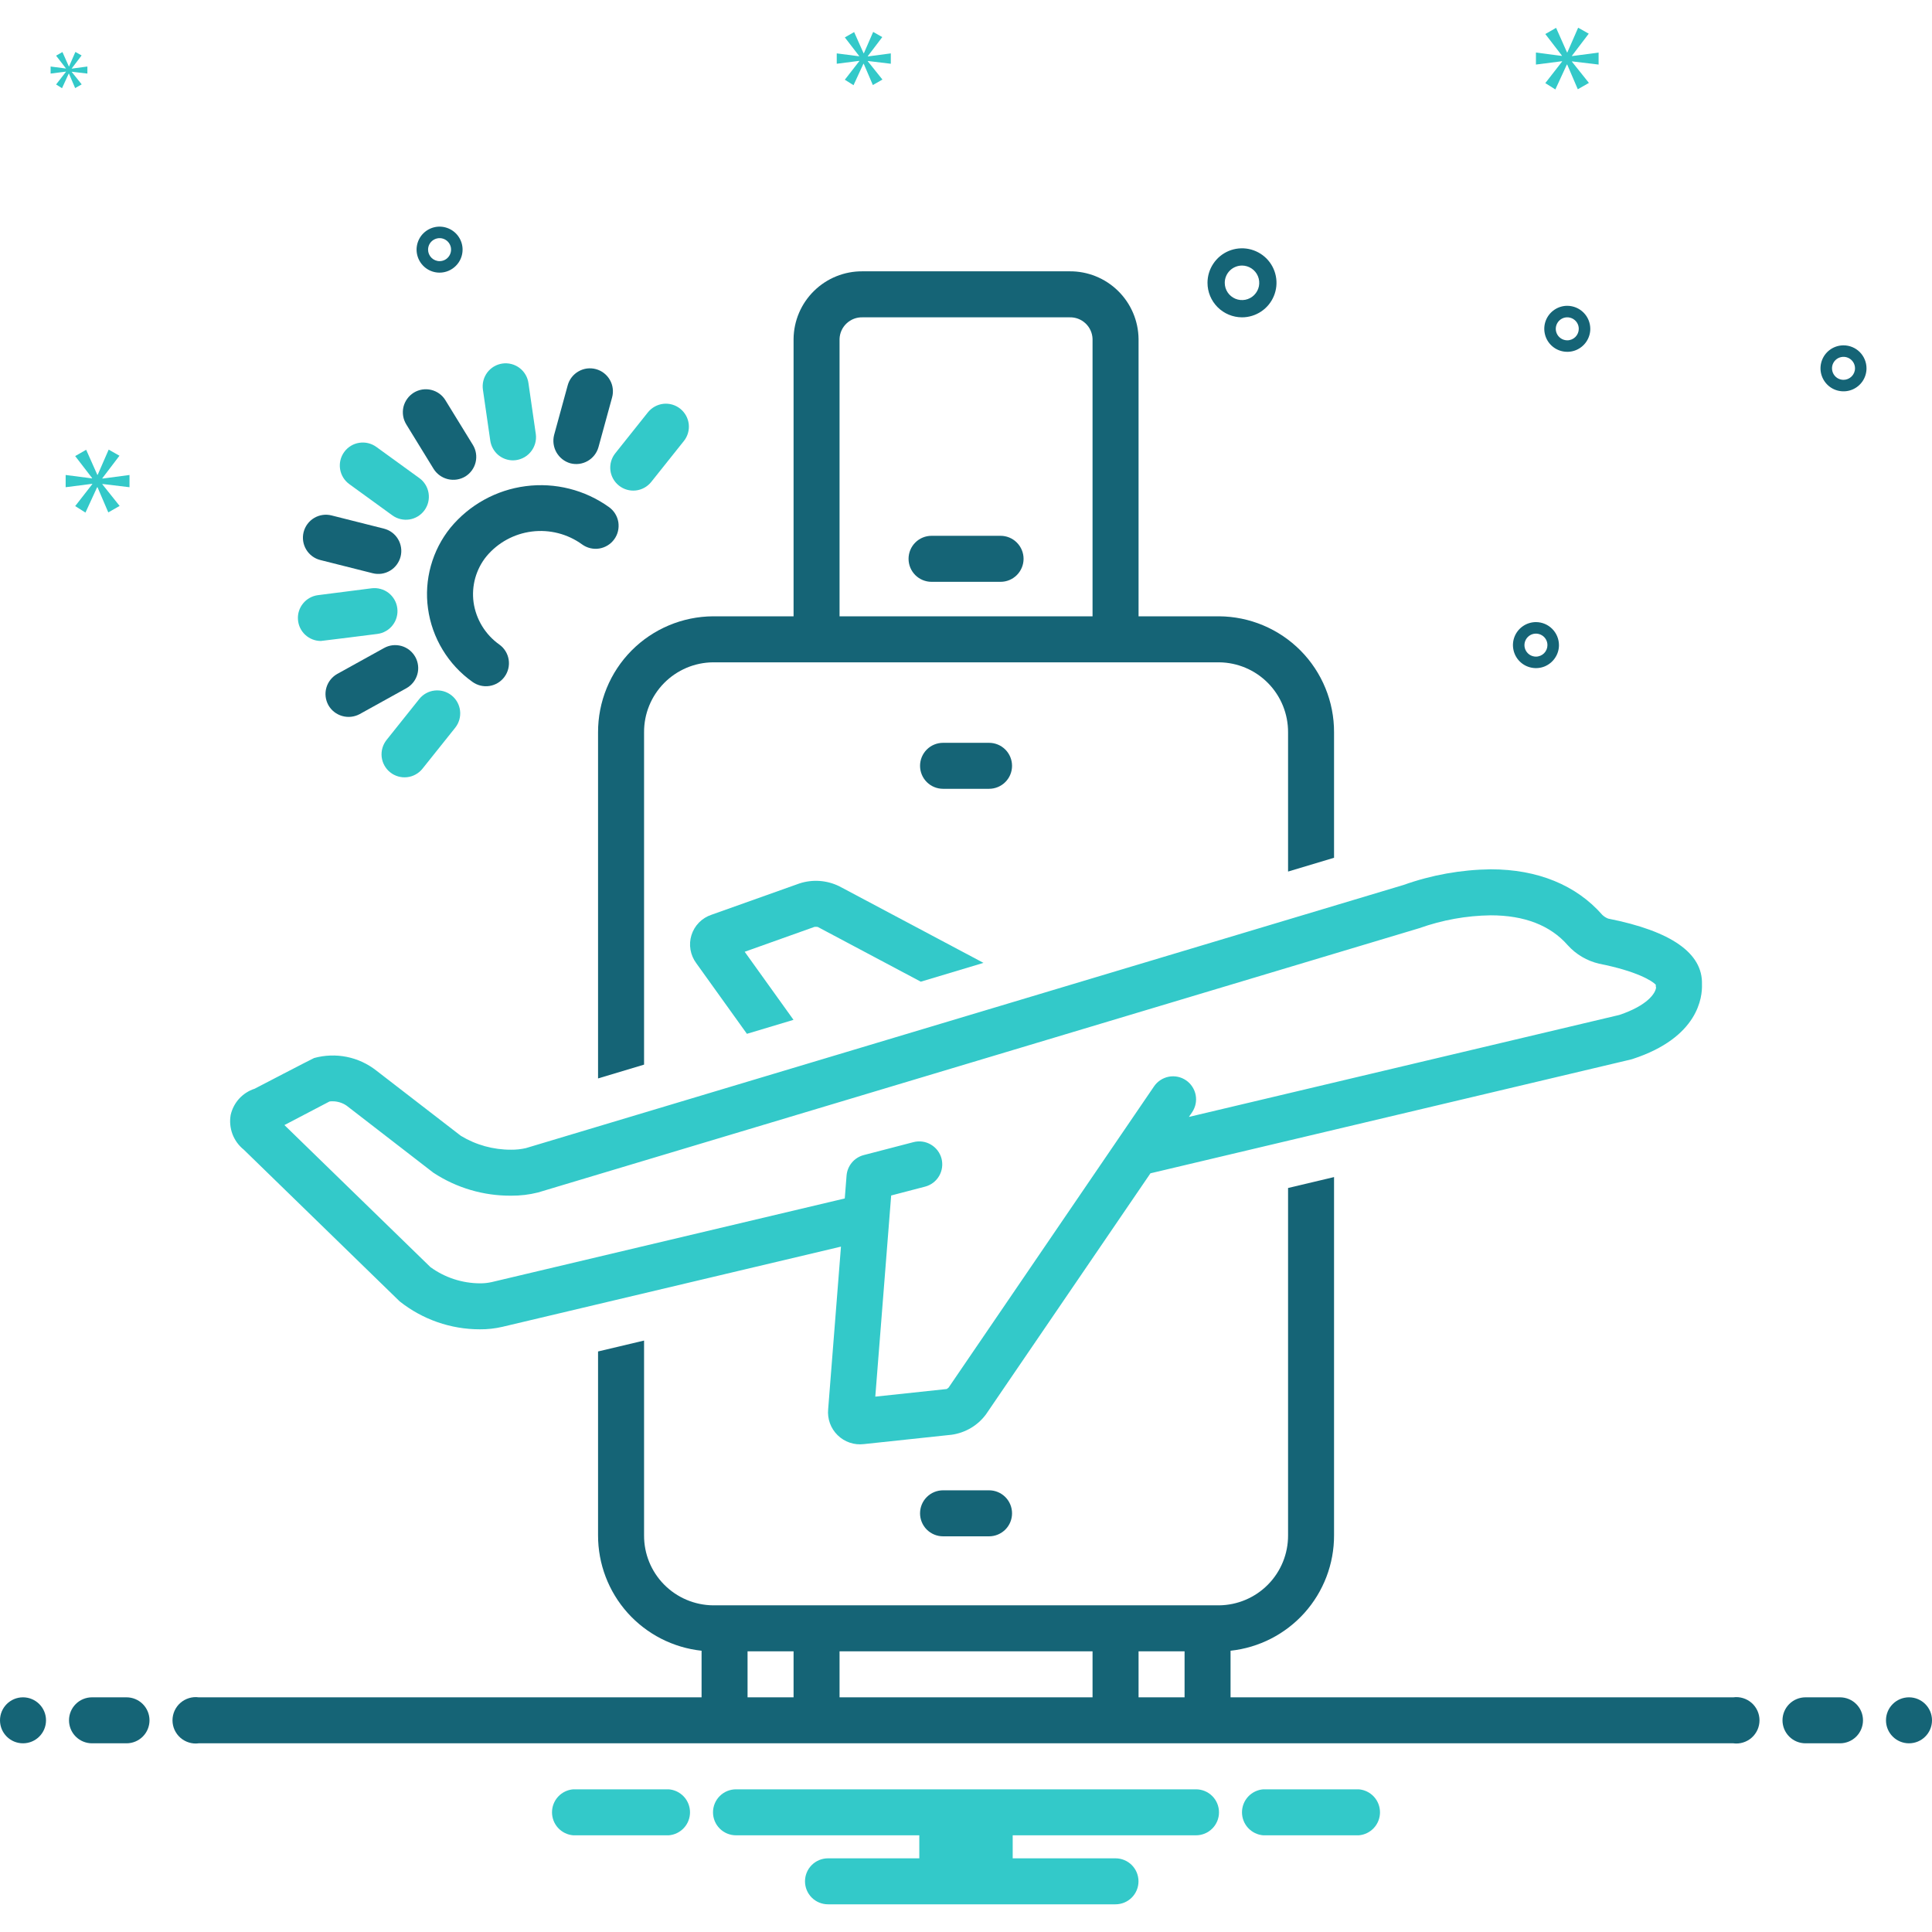 <svg width="60" height="60" viewBox="0 0 60 60" fill="none" xmlns="http://www.w3.org/2000/svg">
<g clip-path="url(#clip0_219_184)">
<path d="M31.073 16.64H28.93C28.741 16.64 28.559 16.715 28.425 16.849C28.291 16.983 28.216 17.165 28.216 17.355C28.216 17.544 28.291 17.726 28.425 17.86C28.559 17.994 28.741 18.069 28.93 18.069H31.073C31.263 18.069 31.444 17.994 31.578 17.86C31.712 17.726 31.788 17.544 31.788 17.355C31.788 17.165 31.712 16.983 31.578 16.849C31.444 16.715 31.263 16.64 31.073 16.64Z" fill="#156476"/>
<path d="M31.43 23.783C31.43 23.594 31.355 23.412 31.221 23.278C31.087 23.144 30.905 23.069 30.716 23.069H29.288C29.098 23.069 28.916 23.144 28.782 23.278C28.648 23.412 28.573 23.594 28.573 23.783C28.573 23.973 28.648 24.154 28.782 24.288C28.916 24.422 29.098 24.497 29.288 24.497H30.716C30.905 24.497 31.087 24.422 31.221 24.288C31.355 24.154 31.43 23.973 31.43 23.783Z" fill="#156476"/>
<path d="M30.716 47.712C30.905 47.712 31.087 47.636 31.221 47.503C31.355 47.369 31.43 47.187 31.43 46.998C31.43 46.808 31.355 46.626 31.221 46.492C31.087 46.358 30.905 46.283 30.716 46.283H29.288C29.098 46.283 28.916 46.358 28.782 46.492C28.648 46.626 28.573 46.808 28.573 46.998C28.573 47.187 28.648 47.369 28.782 47.503C28.916 47.636 29.098 47.712 29.288 47.712H30.716Z" fill="#156476"/>
<path d="M18.573 22.745V33.492L20.002 33.063V22.745C19.998 22.173 20.221 21.622 20.623 21.214C21.025 20.806 21.572 20.574 22.145 20.569H37.859C38.431 20.574 38.979 20.806 39.38 21.214C39.782 21.622 40.005 22.173 40.002 22.745V27.067L41.43 26.639V22.745C41.434 21.794 41.059 20.88 40.39 20.204C39.72 19.529 38.81 19.146 37.859 19.14H35.359V10.526C35.352 9.963 35.123 9.426 34.721 9.033C34.32 8.639 33.778 8.421 33.216 8.426H26.788C26.225 8.421 25.684 8.639 25.282 9.033C24.88 9.426 24.651 9.963 24.645 10.526V19.14H22.145C21.193 19.146 20.283 19.529 19.613 20.204C18.944 20.88 18.57 21.794 18.573 22.745ZM26.073 10.526C26.079 10.342 26.158 10.168 26.292 10.043C26.426 9.917 26.604 9.849 26.788 9.855H33.216C33.4 9.849 33.578 9.917 33.712 10.043C33.846 10.168 33.924 10.342 33.93 10.526V19.14H26.073V10.526Z" fill="#156476"/>
<path d="M25.396 28.787L28.596 30.487L30.543 29.903L26.065 27.524C25.681 27.335 25.238 27.303 24.831 27.435L22.095 28.409C21.949 28.458 21.816 28.54 21.708 28.65C21.6 28.76 21.52 28.894 21.474 29.041C21.428 29.188 21.417 29.343 21.444 29.495C21.47 29.647 21.532 29.79 21.624 29.914L23.196 32.106L24.643 31.672L23.127 29.558L25.295 28.785C25.328 28.782 25.362 28.782 25.396 28.787Z" fill="#33C9C9"/>
<path d="M52.856 30.568C52.885 29.602 51.903 28.915 49.943 28.528C49.876 28.502 49.815 28.463 49.763 28.414C48.951 27.487 47.752 26.997 46.295 26.997C45.373 27.009 44.458 27.173 43.589 27.483L16.331 35.656C16.181 35.69 16.027 35.707 15.873 35.705C15.323 35.708 14.782 35.559 14.311 35.273L11.684 33.245C11.415 33.034 11.101 32.889 10.766 32.822C10.431 32.755 10.085 32.767 9.755 32.858C9.716 32.87 7.909 33.811 7.909 33.811C7.725 33.87 7.559 33.977 7.428 34.119C7.298 34.262 7.207 34.436 7.164 34.625C7.129 34.825 7.148 35.03 7.219 35.22C7.291 35.409 7.412 35.577 7.57 35.703L12.386 40.39C12.396 40.4 12.406 40.41 12.417 40.419C13.125 40.979 14.001 41.284 14.904 41.283C15.139 41.285 15.373 41.259 15.601 41.206L26.117 38.715L25.719 43.767C25.705 43.914 25.724 44.063 25.775 44.203C25.826 44.342 25.907 44.468 26.014 44.572C26.12 44.676 26.248 44.755 26.388 44.802C26.529 44.85 26.678 44.866 26.826 44.848L29.556 44.557C29.766 44.527 29.968 44.456 30.151 44.348C30.334 44.24 30.493 44.096 30.619 43.926L35.728 36.438L50.65 32.903C50.669 32.898 50.689 32.893 50.708 32.886C52.75 32.217 52.871 30.963 52.856 30.568ZM50.29 31.52L36.922 34.687L37.021 34.543C37.128 34.386 37.168 34.194 37.133 34.008C37.097 33.821 36.99 33.657 36.833 33.55C36.677 33.443 36.484 33.403 36.298 33.438C36.112 33.474 35.947 33.581 35.84 33.738L29.459 43.094C29.444 43.11 29.402 43.134 29.404 43.137L27.183 43.374L27.676 37.127L28.729 36.852C28.913 36.804 29.069 36.686 29.165 36.522C29.26 36.359 29.287 36.165 29.24 35.981C29.192 35.798 29.073 35.642 28.91 35.546C28.747 35.45 28.553 35.422 28.369 35.47L26.824 35.872C26.68 35.91 26.551 35.991 26.456 36.105C26.361 36.219 26.303 36.359 26.291 36.507L26.235 37.219L15.272 39.816C15.151 39.843 15.028 39.856 14.904 39.855C14.351 39.852 13.813 39.676 13.366 39.35L8.833 34.94L10.232 34.208C10.261 34.203 10.29 34.201 10.319 34.202C10.478 34.2 10.633 34.247 10.764 34.337C10.775 34.347 13.458 36.419 13.458 36.419C14.174 36.891 15.015 37.139 15.873 37.133C16.155 37.135 16.436 37.102 16.709 37.033C16.709 37.033 44.061 28.832 44.079 28.825C44.791 28.571 45.54 28.436 46.295 28.426C47.343 28.426 48.148 28.738 48.688 29.355C48.946 29.641 49.285 29.84 49.659 29.928C50.832 30.16 51.309 30.461 51.423 30.582C51.418 30.611 51.42 30.641 51.431 30.669C51.412 30.85 51.158 31.229 50.29 31.52Z" fill="#33C9C9"/>
<path d="M18.915 15.75C18.166 15.212 17.24 14.979 16.326 15.098C15.411 15.216 14.576 15.678 13.989 16.389C13.707 16.738 13.501 17.14 13.381 17.572C13.261 18.003 13.23 18.455 13.292 18.898C13.354 19.352 13.509 19.788 13.747 20.18C13.984 20.572 14.299 20.911 14.672 21.176C14.826 21.287 15.017 21.333 15.204 21.303C15.391 21.273 15.559 21.17 15.67 21.016C15.781 20.863 15.827 20.672 15.797 20.485C15.767 20.297 15.664 20.13 15.51 20.019C15.294 19.866 15.111 19.671 14.973 19.445C14.835 19.219 14.744 18.967 14.707 18.705C14.673 18.453 14.691 18.196 14.759 17.951C14.828 17.706 14.945 17.477 15.105 17.28C15.461 16.852 15.966 16.576 16.518 16.507C17.07 16.438 17.627 16.581 18.077 16.907C18.153 16.962 18.239 17.002 18.331 17.024C18.422 17.046 18.517 17.05 18.61 17.035C18.702 17.02 18.791 16.987 18.871 16.938C18.951 16.889 19.021 16.824 19.076 16.748C19.131 16.672 19.171 16.586 19.192 16.495C19.214 16.403 19.217 16.308 19.203 16.216C19.188 16.123 19.154 16.034 19.105 15.954C19.056 15.874 18.991 15.805 18.915 15.75Z" fill="#156476"/>
<path d="M10.848 15.035L12.186 16.006C12.339 16.116 12.531 16.162 12.718 16.132C12.904 16.102 13.072 15.999 13.183 15.846C13.294 15.693 13.34 15.501 13.31 15.315C13.28 15.127 13.178 14.96 13.025 14.849L11.687 13.879C11.533 13.768 11.342 13.722 11.155 13.752C10.968 13.781 10.8 13.884 10.689 14.038C10.578 14.191 10.532 14.382 10.562 14.569C10.592 14.757 10.695 14.924 10.848 15.035Z" fill="#33C9C9"/>
<path d="M9.947 17.392L11.573 17.802C11.664 17.825 11.758 17.83 11.851 17.817C11.944 17.803 12.034 17.771 12.114 17.723C12.195 17.675 12.265 17.612 12.321 17.536C12.377 17.461 12.418 17.375 12.441 17.284C12.464 17.193 12.469 17.099 12.455 17.006C12.441 16.913 12.41 16.823 12.361 16.743C12.313 16.662 12.25 16.592 12.174 16.536C12.099 16.48 12.013 16.44 11.922 16.417L10.296 16.007C10.113 15.961 9.918 15.989 9.756 16.086C9.593 16.183 9.476 16.341 9.429 16.525C9.383 16.708 9.411 16.903 9.509 17.066C9.606 17.228 9.763 17.346 9.947 17.392Z" fill="#156476"/>
<path d="M12.338 18.888C12.327 18.795 12.297 18.705 12.25 18.624C12.203 18.542 12.141 18.471 12.067 18.413C11.993 18.356 11.908 18.314 11.818 18.29C11.727 18.265 11.633 18.259 11.54 18.27L9.875 18.483C9.695 18.506 9.53 18.597 9.415 18.737C9.299 18.877 9.241 19.055 9.253 19.237C9.264 19.418 9.344 19.588 9.476 19.712C9.608 19.836 9.783 19.906 9.964 19.906C9.995 19.906 11.721 19.687 11.721 19.687C11.814 19.675 11.904 19.645 11.985 19.598C12.066 19.552 12.138 19.49 12.195 19.415C12.253 19.341 12.295 19.256 12.319 19.166C12.344 19.075 12.351 18.981 12.338 18.888Z" fill="#33C9C9"/>
<path d="M12.898 20.403C12.852 20.321 12.791 20.248 12.718 20.19C12.645 20.132 12.56 20.088 12.47 20.062C12.38 20.037 12.286 20.029 12.192 20.039C12.099 20.05 12.009 20.079 11.927 20.125L10.476 20.928C10.394 20.974 10.322 21.035 10.264 21.108C10.205 21.182 10.162 21.266 10.136 21.356C10.11 21.446 10.102 21.541 10.113 21.634C10.124 21.727 10.153 21.817 10.198 21.899C10.291 22.064 10.445 22.184 10.627 22.236C10.808 22.288 11.003 22.267 11.169 22.178L12.62 21.374C12.702 21.328 12.774 21.267 12.832 21.194C12.891 21.12 12.934 21.036 12.96 20.946C12.986 20.856 12.994 20.762 12.983 20.668C12.972 20.575 12.944 20.485 12.898 20.403Z" fill="#156476"/>
<path d="M14.024 21.596C13.876 21.478 13.687 21.424 13.498 21.445C13.31 21.466 13.138 21.561 13.02 21.709L12.005 22.98C11.947 23.054 11.903 23.138 11.877 23.228C11.851 23.318 11.843 23.413 11.853 23.506C11.864 23.599 11.892 23.69 11.938 23.772C11.983 23.854 12.044 23.927 12.118 23.985C12.191 24.044 12.275 24.087 12.366 24.113C12.456 24.139 12.55 24.147 12.644 24.136C12.737 24.126 12.827 24.097 12.909 24.051C12.991 24.006 13.064 23.945 13.122 23.871L14.137 22.6C14.255 22.452 14.309 22.263 14.288 22.074C14.267 21.886 14.172 21.714 14.024 21.596Z" fill="#33C9C9"/>
<path d="M21.125 12.693C20.977 12.575 20.788 12.52 20.6 12.541C20.412 12.563 20.24 12.658 20.121 12.806L19.107 14.078C18.989 14.226 18.935 14.415 18.956 14.602C18.977 14.79 19.073 14.962 19.221 15.08C19.368 15.198 19.557 15.253 19.745 15.232C19.933 15.211 20.105 15.116 20.224 14.968L21.238 13.696C21.297 13.623 21.34 13.539 21.366 13.449C21.392 13.359 21.4 13.264 21.39 13.171C21.379 13.078 21.35 12.988 21.305 12.906C21.259 12.824 21.198 12.751 21.125 12.693Z" fill="#33C9C9"/>
<path d="M17.709 14.387C17.892 14.436 18.086 14.411 18.25 14.317C18.414 14.224 18.535 14.069 18.586 13.887L19.009 12.343C19.034 12.252 19.041 12.158 19.029 12.065C19.018 11.971 18.988 11.881 18.941 11.8C18.895 11.718 18.833 11.647 18.759 11.589C18.685 11.531 18.6 11.489 18.509 11.464C18.419 11.439 18.324 11.433 18.231 11.444C18.138 11.456 18.048 11.486 17.967 11.533C17.885 11.579 17.814 11.641 17.756 11.715C17.698 11.79 17.656 11.874 17.631 11.965C17.631 11.965 17.209 13.508 17.208 13.51C17.162 13.693 17.188 13.886 17.282 14.05C17.375 14.213 17.528 14.334 17.709 14.387Z" fill="#156476"/>
<path d="M15.226 13.685C15.251 13.855 15.336 14.01 15.465 14.123C15.595 14.235 15.761 14.297 15.932 14.297C16.035 14.296 16.135 14.273 16.228 14.23C16.321 14.188 16.403 14.126 16.47 14.048C16.537 13.971 16.587 13.88 16.616 13.783C16.646 13.685 16.654 13.582 16.64 13.48L16.411 11.895C16.398 11.802 16.366 11.713 16.318 11.632C16.27 11.552 16.207 11.481 16.132 11.425C16.057 11.369 15.971 11.328 15.88 11.305C15.79 11.282 15.695 11.277 15.602 11.29C15.509 11.304 15.42 11.335 15.339 11.383C15.259 11.431 15.188 11.494 15.132 11.569C15.076 11.645 15.035 11.73 15.012 11.821C14.989 11.912 14.984 12.006 14.997 12.099L15.226 13.685Z" fill="#33C9C9"/>
<path d="M13.467 14.563C13.568 14.723 13.727 14.837 13.911 14.881C14.095 14.925 14.288 14.895 14.45 14.798C14.611 14.699 14.727 14.54 14.771 14.355C14.815 14.171 14.784 13.977 14.685 13.816L13.835 12.433C13.787 12.352 13.722 12.282 13.646 12.226C13.57 12.171 13.484 12.131 13.393 12.109C13.301 12.086 13.206 12.083 13.113 12.097C13.02 12.112 12.931 12.145 12.851 12.194C12.771 12.244 12.701 12.308 12.646 12.385C12.591 12.461 12.551 12.547 12.529 12.639C12.508 12.731 12.505 12.826 12.52 12.919C12.535 13.012 12.569 13.101 12.618 13.181L13.467 14.563Z" fill="#156476"/>
<path d="M0.714 54.14C1.109 54.14 1.429 53.821 1.429 53.426C1.429 53.032 1.109 52.712 0.714 52.712C0.32 52.712 0 53.032 0 53.426C0 53.821 0.32 54.14 0.714 54.14Z" fill="#156476"/>
<path d="M3.929 52.712H2.857C2.668 52.712 2.486 52.787 2.352 52.921C2.218 53.055 2.143 53.237 2.143 53.426C2.143 53.615 2.218 53.797 2.352 53.931C2.486 54.065 2.668 54.14 2.857 54.14H3.929C4.118 54.14 4.3 54.065 4.434 53.931C4.568 53.797 4.643 53.615 4.643 53.426C4.643 53.237 4.568 53.055 4.434 52.921C4.3 52.787 4.118 52.712 3.929 52.712Z" fill="#156476"/>
<path d="M57.143 52.712H56.071C55.882 52.712 55.7 52.787 55.566 52.921C55.432 53.055 55.357 53.237 55.357 53.426C55.357 53.615 55.432 53.797 55.566 53.931C55.7 54.065 55.882 54.14 56.071 54.14H57.143C57.332 54.14 57.514 54.065 57.648 53.931C57.782 53.797 57.857 53.615 57.857 53.426C57.857 53.237 57.782 53.055 57.648 52.921C57.514 52.787 57.332 52.712 57.143 52.712Z" fill="#156476"/>
<path d="M59.286 54.14C59.68 54.14 60 53.821 60 53.426C60 53.032 59.68 52.712 59.286 52.712C58.891 52.712 58.571 53.032 58.571 53.426C58.571 53.821 58.891 54.14 59.286 54.14Z" fill="#156476"/>
<path d="M42.198 55.569H39.231C39.051 55.583 38.884 55.665 38.761 55.797C38.639 55.929 38.571 56.103 38.571 56.283C38.571 56.463 38.639 56.637 38.761 56.769C38.884 56.901 39.051 56.983 39.231 56.997H42.198C42.377 56.983 42.545 56.901 42.667 56.769C42.789 56.637 42.857 56.463 42.857 56.283C42.857 56.103 42.789 55.929 42.667 55.797C42.545 55.665 42.377 55.583 42.198 55.569Z" fill="#33C9C9"/>
<path d="M20.769 55.569H17.802C17.623 55.583 17.455 55.665 17.333 55.797C17.211 55.929 17.143 56.103 17.143 56.283C17.143 56.463 17.211 56.637 17.333 56.769C17.455 56.901 17.623 56.983 17.802 56.997H20.769C20.949 56.983 21.116 56.901 21.239 56.769C21.361 56.637 21.429 56.463 21.429 56.283C21.429 56.103 21.361 55.929 21.239 55.797C21.116 55.665 20.949 55.583 20.769 55.569Z" fill="#33C9C9"/>
<path d="M37.143 55.569H22.857C22.668 55.569 22.486 55.644 22.352 55.778C22.218 55.912 22.143 56.094 22.143 56.283C22.143 56.473 22.218 56.654 22.352 56.788C22.486 56.922 22.668 56.997 22.857 56.997H28.55V57.712H25.714C25.525 57.712 25.343 57.787 25.209 57.921C25.075 58.055 25 58.237 25 58.426C25 58.615 25.075 58.797 25.209 58.931C25.343 59.065 25.525 59.14 25.714 59.14H34.643C34.832 59.14 35.014 59.065 35.148 58.931C35.282 58.797 35.357 58.615 35.357 58.426C35.357 58.237 35.282 58.055 35.148 57.921C35.014 57.787 34.832 57.712 34.643 57.712H31.45V56.997H37.143C37.332 56.997 37.514 56.922 37.648 56.788C37.782 56.654 37.857 56.473 37.857 56.283C37.857 56.094 37.782 55.912 37.648 55.778C37.514 55.644 37.332 55.569 37.143 55.569Z" fill="#33C9C9"/>
<path d="M53.829 52.712H38.216V51.265C39.1 51.17 39.918 50.751 40.512 50.089C41.105 49.426 41.433 48.568 41.43 47.678V36.555L40.002 36.894V47.678C40.005 48.251 39.782 48.801 39.38 49.209C38.979 49.617 38.431 49.849 37.859 49.855H22.145C21.572 49.849 21.025 49.617 20.623 49.209C20.221 48.801 19.998 48.251 20.002 47.678V41.632L18.573 41.971V47.678C18.571 48.568 18.898 49.426 19.491 50.089C20.085 50.751 20.903 51.17 21.788 51.265V52.712H6.171C6.069 52.698 5.966 52.707 5.868 52.737C5.77 52.767 5.679 52.817 5.602 52.885C5.525 52.952 5.464 53.035 5.421 53.129C5.379 53.222 5.357 53.324 5.357 53.426C5.357 53.529 5.379 53.63 5.421 53.723C5.464 53.816 5.525 53.9 5.602 53.967C5.679 54.035 5.77 54.085 5.868 54.115C5.966 54.145 6.069 54.154 6.171 54.14H53.829C53.931 54.154 54.034 54.145 54.132 54.115C54.23 54.085 54.321 54.035 54.398 53.967C54.475 53.9 54.536 53.816 54.579 53.723C54.621 53.63 54.643 53.529 54.643 53.426C54.643 53.324 54.621 53.222 54.579 53.129C54.536 53.035 54.475 52.952 54.398 52.885C54.321 52.817 54.23 52.767 54.132 52.737C54.034 52.707 53.931 52.698 53.829 52.712ZM23.216 52.712V51.283H24.645L24.645 52.712H23.216ZM26.073 52.712V51.283H33.93V52.712H26.073ZM35.359 52.712V51.283H36.788L36.788 52.712H35.359Z" fill="#156476"/>
<path d="M38.571 9.855C38.783 9.855 38.99 9.792 39.167 9.674C39.343 9.556 39.48 9.389 39.561 9.193C39.642 8.997 39.664 8.782 39.622 8.574C39.581 8.366 39.479 8.175 39.329 8.025C39.179 7.876 38.988 7.774 38.781 7.732C38.573 7.691 38.357 7.712 38.161 7.793C37.966 7.874 37.798 8.012 37.681 8.188C37.563 8.364 37.5 8.571 37.5 8.783C37.5 9.067 37.613 9.339 37.814 9.54C38.015 9.741 38.287 9.854 38.571 9.855ZM38.571 8.247C38.677 8.247 38.781 8.279 38.869 8.338C38.957 8.397 39.026 8.48 39.066 8.578C39.107 8.676 39.117 8.784 39.097 8.888C39.076 8.992 39.025 9.087 38.95 9.162C38.875 9.237 38.78 9.288 38.676 9.309C38.572 9.329 38.464 9.319 38.366 9.278C38.269 9.237 38.185 9.169 38.126 9.081C38.067 8.993 38.036 8.889 38.036 8.783C38.036 8.641 38.092 8.505 38.193 8.404C38.293 8.304 38.429 8.248 38.571 8.247Z" fill="#156476"/>
<path d="M48.673 9.497C48.532 9.497 48.394 9.539 48.276 9.618C48.159 9.696 48.067 9.808 48.013 9.938C47.959 10.069 47.945 10.213 47.973 10.351C48 10.49 48.068 10.617 48.168 10.717C48.268 10.817 48.395 10.885 48.534 10.912C48.672 10.94 48.816 10.926 48.947 10.872C49.077 10.818 49.189 10.726 49.267 10.609C49.346 10.491 49.388 10.353 49.388 10.212C49.387 10.022 49.312 9.841 49.178 9.707C49.044 9.573 48.863 9.498 48.673 9.497ZM48.673 10.569C48.603 10.569 48.534 10.548 48.475 10.509C48.416 10.469 48.37 10.414 48.343 10.348C48.316 10.283 48.309 10.211 48.323 10.142C48.337 10.073 48.371 10.009 48.421 9.959C48.471 9.909 48.534 9.875 48.604 9.861C48.673 9.848 48.745 9.855 48.81 9.882C48.875 9.909 48.931 9.955 48.97 10.013C49.01 10.072 49.03 10.141 49.03 10.212C49.03 10.306 48.993 10.397 48.926 10.464C48.859 10.531 48.768 10.569 48.673 10.569Z" fill="#156476"/>
<path d="M47.7 19.32C47.559 19.32 47.421 19.362 47.303 19.441C47.186 19.519 47.094 19.631 47.04 19.761C46.986 19.892 46.972 20.035 47 20.174C47.027 20.312 47.095 20.44 47.195 20.54C47.295 20.64 47.422 20.708 47.561 20.735C47.7 20.763 47.843 20.749 47.974 20.695C48.104 20.64 48.216 20.549 48.294 20.431C48.373 20.314 48.415 20.176 48.415 20.035C48.414 19.845 48.339 19.664 48.205 19.53C48.071 19.396 47.89 19.32 47.7 19.32ZM47.7 20.392C47.63 20.392 47.561 20.371 47.502 20.332C47.443 20.292 47.397 20.236 47.37 20.171C47.343 20.106 47.336 20.034 47.35 19.965C47.364 19.896 47.398 19.832 47.448 19.782C47.498 19.732 47.561 19.698 47.631 19.684C47.7 19.671 47.772 19.678 47.837 19.705C47.902 19.732 47.958 19.777 47.997 19.836C48.037 19.895 48.057 19.964 48.057 20.035C48.057 20.129 48.02 20.22 47.953 20.287C47.886 20.354 47.795 20.392 47.7 20.392Z" fill="#156476"/>
<path d="M57.252 10.725C57.11 10.725 56.972 10.767 56.855 10.845C56.737 10.924 56.646 11.035 56.592 11.165C56.538 11.296 56.523 11.44 56.551 11.578C56.579 11.717 56.647 11.844 56.747 11.944C56.846 12.044 56.974 12.112 57.112 12.139C57.251 12.167 57.395 12.153 57.525 12.099C57.656 12.045 57.767 11.953 57.846 11.836C57.924 11.718 57.966 11.58 57.966 11.439C57.966 11.249 57.89 11.068 57.757 10.934C57.623 10.8 57.441 10.725 57.252 10.725ZM57.252 11.796C57.181 11.796 57.112 11.775 57.053 11.736C56.995 11.697 56.949 11.641 56.922 11.576C56.895 11.51 56.888 11.438 56.901 11.369C56.915 11.3 56.949 11.236 56.999 11.186C57.049 11.136 57.113 11.102 57.182 11.089C57.251 11.075 57.323 11.082 57.388 11.109C57.454 11.136 57.509 11.182 57.549 11.241C57.588 11.299 57.609 11.368 57.609 11.439C57.609 11.534 57.571 11.624 57.504 11.691C57.437 11.758 57.346 11.796 57.252 11.796Z" fill="#156476"/>
<path d="M14.366 7.753C14.366 7.611 14.324 7.473 14.245 7.356C14.167 7.238 14.055 7.147 13.925 7.093C13.794 7.039 13.651 7.024 13.512 7.052C13.374 7.08 13.246 7.148 13.146 7.248C13.046 7.347 12.979 7.475 12.951 7.613C12.923 7.752 12.938 7.895 12.992 8.026C13.046 8.156 13.137 8.268 13.255 8.347C13.372 8.425 13.51 8.467 13.652 8.467C13.841 8.467 14.022 8.391 14.156 8.257C14.29 8.124 14.366 7.942 14.366 7.753ZM13.294 7.753C13.294 7.682 13.315 7.613 13.354 7.554C13.394 7.495 13.45 7.45 13.515 7.423C13.58 7.396 13.652 7.389 13.721 7.402C13.79 7.416 13.854 7.45 13.904 7.5C13.954 7.55 13.988 7.614 14.002 7.683C14.015 7.752 14.008 7.824 13.981 7.889C13.954 7.955 13.909 8.01 13.85 8.05C13.791 8.089 13.722 8.11 13.652 8.11C13.557 8.11 13.466 8.072 13.399 8.005C13.332 7.938 13.294 7.847 13.294 7.753Z" fill="#156476"/>
<path d="M3.179 14.851L3.71 14.153L3.375 13.963L3.034 14.745H3.022L2.676 13.968L2.335 14.164L2.86 14.846V14.857L2.039 14.751V15.131L2.866 15.025V15.036L2.335 15.717L2.654 15.919L3.017 15.131H3.028L3.363 15.913L3.715 15.712L3.179 15.041V15.03L4.022 15.131V14.751L3.179 14.863V14.851Z" fill="#33C9C9"/>
<path d="M2.048 2.231L1.742 2.623L1.926 2.739L2.135 2.285H2.141L2.334 2.736L2.537 2.62L2.228 2.234V2.228L2.714 2.285V2.066L2.228 2.131V2.125L2.534 1.722L2.341 1.613L2.145 2.063H2.138L1.939 1.616L1.742 1.729L2.045 2.121V2.128L1.572 2.066V2.285L2.048 2.224V2.231Z" fill="#33C9C9"/>
<path d="M49.646 2.005V1.632L48.819 1.742V1.731L49.34 1.046L49.011 0.86L48.676 1.627H48.665L48.326 0.865L47.991 1.057L48.506 1.726V1.737L47.7 1.632V2.005L48.512 1.901V1.912L47.991 2.581L48.303 2.778L48.66 2.005H48.671L49 2.772L49.345 2.575L48.819 1.917V1.906L49.646 2.005Z" fill="#33C9C9"/>
<path d="M26.951 1.743L27.4 1.152L27.117 0.991L26.829 1.653H26.819L26.526 0.996L26.237 1.162L26.682 1.739V1.748L25.986 1.658V1.98L26.686 1.89V1.899L26.237 2.476L26.507 2.646L26.814 1.98H26.824L27.107 2.641L27.405 2.471L26.951 1.904V1.894L27.665 1.98V1.658L26.951 1.753V1.743Z" fill="#33C9C9"/>
</g>
<defs>
<clipPath id="clip0_219_184">
<rect width="60" height="60" fill="white"/>
</clipPath>
</defs>
</svg>
